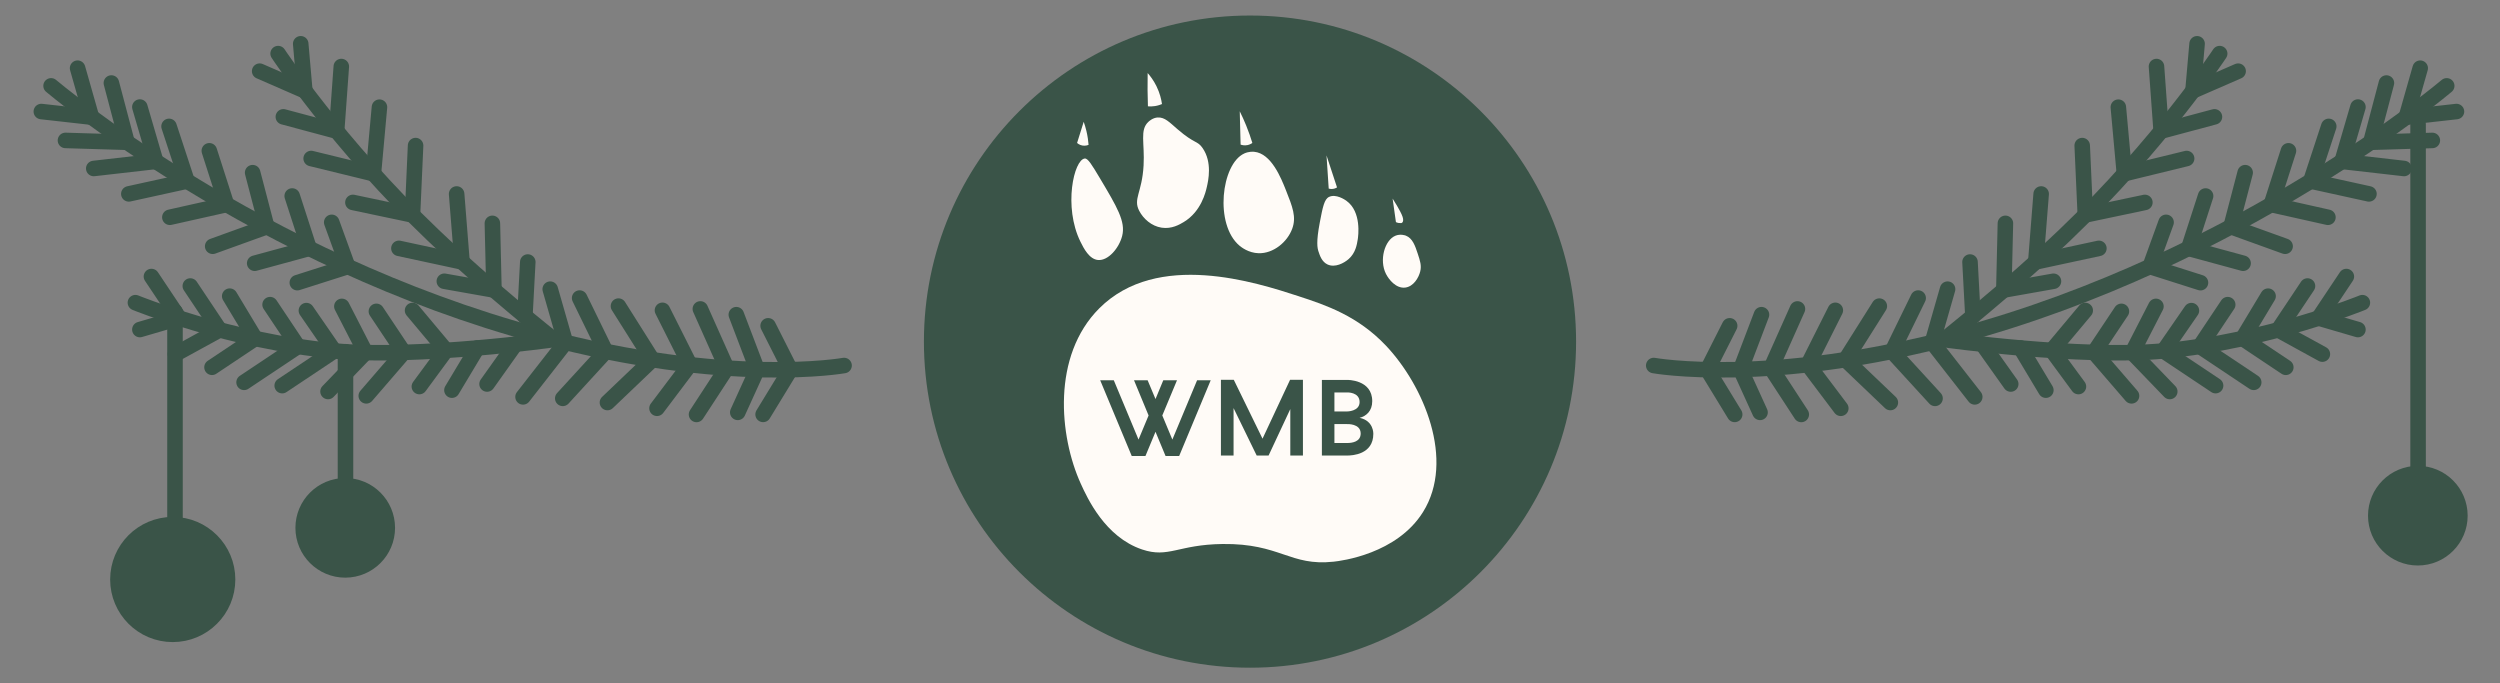 <svg width="322" height="88" viewBox="0 0 322 88" fill="none" xmlns="http://www.w3.org/2000/svg">
<rect x="0" y="0" width="322" height="88" fill="#808080" stroke="none"/>
<g clip-path="url(#clip0_7321_20274)">
<path d="M315.137 11.059C315.137 11.059 288.707 33.475 252.193 43.259C227.857 49.778 213 47.079 213 47.079" stroke="#3A5448" stroke-width="2" stroke-linecap="round" stroke-linejoin="round"/>
<path d="M285.894 6.904C285.894 6.904 278.13 18.659 265.914 30.308C258.81 37.079 250.387 43.739 250.387 43.739C250.387 43.739 267.89 46.188 278.654 45.202C292.059 43.974 304.275 38.983 304.275 38.983" stroke="#3A5448" stroke-width="2" stroke-linecap="round" stroke-linejoin="round"/>
<path d="M316.392 14.366L309.927 15.091L311.723 8.783" stroke="#3A5448" stroke-width="2" stroke-linecap="round" stroke-linejoin="round"/>
<path d="M313.285 18.088L305.354 18.326L307.371 10.693" stroke="#3A5448" stroke-width="2" stroke-linecap="round" stroke-linejoin="round"/>
<path d="M309.64 21.702L301.655 20.79L303.702 13.787" stroke="#3A5448" stroke-width="2" stroke-linecap="round" stroke-linejoin="round"/>
<path d="M305.122 24.973L297.627 23.327L299.943 16.278" stroke="#3A5448" stroke-width="2" stroke-linecap="round" stroke-linejoin="round"/>
<path d="M299.838 27.986L292.535 26.349L294.756 19.423" stroke="#3A5448" stroke-width="2" stroke-linecap="round" stroke-linejoin="round"/>
<path d="M294.322 31.72L287.353 29.205L289.177 22.239" stroke="#3A5448" stroke-width="2" stroke-linecap="round" stroke-linejoin="round"/>
<path d="M288.911 33.905L281.896 31.996L284.081 25.245" stroke="#3A5448" stroke-width="2" stroke-linecap="round" stroke-linejoin="round"/>
<path d="M283.422 36.408L276.924 34.34L278.992 28.637" stroke="#3A5448" stroke-width="2" stroke-linecap="round" stroke-linejoin="round"/>
<path d="M288.271 9.167L282.453 11.704L282.985 5.64" stroke="#3A5448" stroke-width="2" stroke-linecap="round" stroke-linejoin="round"/>
<path d="M285.221 15.049L278.358 16.888L277.755 8.569" stroke="#3A5448" stroke-width="2" stroke-linecap="round" stroke-linejoin="round"/>
<path d="M281.639 20.417L273.622 22.375L272.842 13.804" stroke="#3A5448" stroke-width="2" stroke-linecap="round" stroke-linejoin="round"/>
<path d="M276.26 26.073L268.589 27.691L268.189 18.751" stroke="#3A5448" stroke-width="2" stroke-linecap="round" stroke-linejoin="round"/>
<path d="M270.337 31.988L262.207 33.738L262.902 24.984" stroke="#3A5448" stroke-width="2" stroke-linecap="round" stroke-linejoin="round"/>
<path d="M254.111 40.721L253.738 33.748" stroke="#3A5448" stroke-width="2" stroke-linecap="round" stroke-linejoin="round"/>
<path d="M264.487 36.226L258.094 37.358L258.297 28.767" stroke="#3A5448" stroke-width="2" stroke-linecap="round" stroke-linejoin="round"/>
<path d="M302.211 35.617L298.641 40.967L303.701 42.447" stroke="#3A5448" stroke-width="2" stroke-linecap="round" stroke-linejoin="round"/>
<path d="M297.205 36.838L293.433 42.491L299.122 45.611" stroke="#3A5448" stroke-width="2" stroke-linecap="round" stroke-linejoin="round"/>
<path d="M292.129 38.146L288.85 43.597L294.411 47.308" stroke="#3A5448" stroke-width="2" stroke-linecap="round" stroke-linejoin="round"/>
<path d="M286.93 39.239L283.342 44.616L290.279 49.245" stroke="#3A5448" stroke-width="2" stroke-linecap="round" stroke-linejoin="round"/>
<path d="M282.254 40.006L278.669 45.199L285.368 49.669" stroke="#3A5448" stroke-width="2" stroke-linecap="round" stroke-linejoin="round"/>
<path d="M279.466 50.426L274.631 45.409L277.684 39.462" stroke="#3A5448" stroke-width="2" stroke-linecap="round" stroke-linejoin="round"/>
<path d="M274.542 50.985L269.71 45.387L273.237 40.102" stroke="#3A5448" stroke-width="2" stroke-linecap="round" stroke-linejoin="round"/>
<path d="M267.702 49.789L264.274 45.128L268.578 39.989" stroke="#3A5448" stroke-width="2" stroke-linecap="round" stroke-linejoin="round"/>
<path d="M263.506 50.252L260.25 44.817" stroke="#3A5448" stroke-width="2" stroke-linecap="round" stroke-linejoin="round"/>
<path d="M258.982 49.461L255.343 44.341" stroke="#3A5448" stroke-width="2" stroke-linecap="round" stroke-linejoin="round"/>
<path d="M254.349 51.119L248.878 44.113L250.848 37.245" stroke="#3A5448" stroke-width="2" stroke-linecap="round" stroke-linejoin="round"/>
<path d="M249.233 51.311L243.7 45.272L247.06 38.389" stroke="#3A5448" stroke-width="2" stroke-linecap="round" stroke-linejoin="round"/>
<path d="M243.478 51.846L237.701 46.333L242.057 39.427" stroke="#3A5448" stroke-width="2" stroke-linecap="round" stroke-linejoin="round"/>
<path d="M237.095 52.588L232.866 46.981L236.391 39.969" stroke="#3A5448" stroke-width="2" stroke-linecap="round" stroke-linejoin="round"/>
<path d="M232.004 53.382L228.108 47.414L231.511 39.791" stroke="#3A5448" stroke-width="2" stroke-linecap="round" stroke-linejoin="round"/>
<path d="M226.693 53.114L224.186 47.608L226.879 40.532" stroke="#3A5448" stroke-width="2" stroke-linecap="round" stroke-linejoin="round"/>
<path d="M223.427 53.376L219.917 47.625L222.78 41.963" stroke="#3A5448" stroke-width="2" stroke-linecap="round" stroke-linejoin="round"/>
<path d="M316.834 66.419C316.834 69.41 314.409 71.836 311.417 71.836C308.425 71.836 306 69.41 306 66.419C306 63.427 308.425 61.002 311.417 61.002C314.409 61.002 316.834 63.427 316.834 66.419Z" fill="#3A5448" stroke="#3A5448" stroke-width="2"/>
<path d="M311.449 16L311.449 60.499" stroke="#3A5448" stroke-width="2" stroke-linecap="round" stroke-linejoin="round"/>
<path d="M6.579 11.059C6.579 11.059 33.009 33.474 69.523 43.259C93.859 49.778 108.716 47.079 108.716 47.079" stroke="#3A5448" stroke-width="2" stroke-linecap="round" stroke-linejoin="round"/>
<path d="M35.822 6.904C35.822 6.904 43.586 18.659 55.802 30.307C62.906 37.078 71.329 43.739 71.329 43.739C71.329 43.739 53.826 46.188 43.062 45.201C29.657 43.974 17.441 38.983 17.441 38.983" stroke="#3A5448" stroke-width="2" stroke-linecap="round" stroke-linejoin="round"/>
<path d="M5.323 14.365L11.789 15.09L9.993 8.782" stroke="#3A5448" stroke-width="2" stroke-linecap="round" stroke-linejoin="round"/>
<path d="M8.431 18.087L16.361 18.325L14.345 10.692" stroke="#3A5448" stroke-width="2" stroke-linecap="round" stroke-linejoin="round"/>
<path d="M12.076 21.701L20.061 20.789L18.014 13.787" stroke="#3A5448" stroke-width="2" stroke-linecap="round" stroke-linejoin="round"/>
<path d="M16.593 24.972L24.089 23.326L21.773 16.278" stroke="#3A5448" stroke-width="2" stroke-linecap="round" stroke-linejoin="round"/>
<path d="M21.878 27.985L29.181 26.348L26.96 19.422" stroke="#3A5448" stroke-width="2" stroke-linecap="round" stroke-linejoin="round"/>
<path d="M27.394 31.72L34.362 29.205L32.539 22.239" stroke="#3A5448" stroke-width="2" stroke-linecap="round" stroke-linejoin="round"/>
<path d="M32.804 33.905L39.819 31.996L37.635 25.244" stroke="#3A5448" stroke-width="2" stroke-linecap="round" stroke-linejoin="round"/>
<path d="M38.294 36.407L44.792 34.339L42.724 28.637" stroke="#3A5448" stroke-width="2" stroke-linecap="round" stroke-linejoin="round"/>
<path d="M33.445 9.166L39.263 11.703L38.731 5.639" stroke="#3A5448" stroke-width="2" stroke-linecap="round" stroke-linejoin="round"/>
<path d="M36.495 15.049L43.358 16.888L43.96 8.568" stroke="#3A5448" stroke-width="2" stroke-linecap="round" stroke-linejoin="round"/>
<path d="M40.077 20.416L48.094 22.374L48.874 13.804" stroke="#3A5448" stroke-width="2" stroke-linecap="round" stroke-linejoin="round"/>
<path d="M45.456 26.072L53.127 27.691L53.527 18.75" stroke="#3A5448" stroke-width="2" stroke-linecap="round" stroke-linejoin="round"/>
<path d="M51.379 31.987L59.509 33.737L58.813 24.984" stroke="#3A5448" stroke-width="2" stroke-linecap="round" stroke-linejoin="round"/>
<path d="M67.605 40.721L67.978 33.748" stroke="#3A5448" stroke-width="2" stroke-linecap="round" stroke-linejoin="round"/>
<path d="M57.229 36.225L63.621 37.358L63.419 28.766" stroke="#3A5448" stroke-width="2" stroke-linecap="round" stroke-linejoin="round"/>
<path d="M19.505 35.616L23.075 40.966L18.015 42.446" stroke="#3A5448" stroke-width="2" stroke-linecap="round" stroke-linejoin="round"/>
<path d="M24.511 36.838L28.283 42.49L22.593 45.61" stroke="#3A5448" stroke-width="2" stroke-linecap="round" stroke-linejoin="round"/>
<path d="M29.587 38.145L32.866 43.596L27.305 47.307" stroke="#3A5448" stroke-width="2" stroke-linecap="round" stroke-linejoin="round"/>
<path d="M34.786 39.238L38.374 44.615L31.437 49.245" stroke="#3A5448" stroke-width="2" stroke-linecap="round" stroke-linejoin="round"/>
<path d="M39.462 40.005L43.047 45.199L36.348 49.669" stroke="#3A5448" stroke-width="2" stroke-linecap="round" stroke-linejoin="round"/>
<path d="M42.25 50.425L47.085 45.408L44.032 39.462" stroke="#3A5448" stroke-width="2" stroke-linecap="round" stroke-linejoin="round"/>
<path d="M47.174 50.985L52.006 45.387L48.479 40.101" stroke="#3A5448" stroke-width="2" stroke-linecap="round" stroke-linejoin="round"/>
<path d="M54.014 49.788L57.442 45.127L53.138 39.989" stroke="#3A5448" stroke-width="2" stroke-linecap="round" stroke-linejoin="round"/>
<path d="M58.209 50.252L61.466 44.816" stroke="#3A5448" stroke-width="2" stroke-linecap="round" stroke-linejoin="round"/>
<path d="M62.734 49.46L66.373 44.34" stroke="#3A5448" stroke-width="2" stroke-linecap="round" stroke-linejoin="round"/>
<path d="M67.367 51.118L72.838 44.112L70.868 37.244" stroke="#3A5448" stroke-width="2" stroke-linecap="round" stroke-linejoin="round"/>
<path d="M72.483 51.31L78.015 45.272L74.656 38.389" stroke="#3A5448" stroke-width="2" stroke-linecap="round" stroke-linejoin="round"/>
<path d="M78.238 51.846L84.015 46.333L79.658 39.426" stroke="#3A5448" stroke-width="2" stroke-linecap="round" stroke-linejoin="round"/>
<path d="M84.621 52.587L88.85 46.98L85.325 39.969" stroke="#3A5448" stroke-width="2" stroke-linecap="round" stroke-linejoin="round"/>
<path d="M89.712 53.381L93.607 47.413L90.205 39.79" stroke="#3A5448" stroke-width="2" stroke-linecap="round" stroke-linejoin="round"/>
<path d="M95.023 53.113L97.53 47.608L94.837 40.532" stroke="#3A5448" stroke-width="2" stroke-linecap="round" stroke-linejoin="round"/>
<path d="M98.289 53.375L101.799 47.625L98.936 41.963" stroke="#3A5448" stroke-width="2" stroke-linecap="round" stroke-linejoin="round"/>
<path d="M29.31 74.639C29.31 78.539 26.149 81.701 22.249 81.701C18.349 81.701 15.188 78.539 15.188 74.639C15.188 70.74 18.349 67.578 22.249 67.578C26.149 67.578 29.31 70.74 29.31 74.639Z" fill="#3A5448" stroke="#3A5448" stroke-width="2"/>
<path d="M22.539 40.137V67.674" stroke="#3A5448" stroke-width="2" stroke-linecap="round" stroke-linejoin="round"/>
<path d="M49.883 67.985C49.883 70.977 47.458 73.402 44.467 73.402C41.475 73.402 39.05 70.977 39.05 67.985C39.05 64.993 41.475 62.568 44.467 62.568C47.458 62.568 49.883 64.993 49.883 67.985Z" fill="#3A5448" stroke="#3A5448" stroke-width="2"/>
<path d="M44.499 45.297L44.499 62.065" stroke="#3A5448" stroke-width="2" stroke-linecap="round" stroke-linejoin="round"/>
<g clip-path="url(#clip1_7321_20274)">
<circle cx="161" cy="44" r="42" fill="#3A5448"/>
<path d="M181.07 30.35C181.947 30.687 182.271 31.67 182.6 32.661C182.913 33.609 183.11 34.203 182.924 34.963C182.728 35.765 182.066 36.911 180.99 37.041C179.802 37.183 178.873 35.99 178.515 35.283C177.612 33.503 178.342 30.918 179.745 30.355C180.388 30.099 181.01 30.326 181.068 30.348" fill="#FFFBF7"/>
<path d="M173.41 25.856C175.398 27.271 174.937 30.444 174.881 30.813C174.769 31.517 174.598 32.581 173.7 33.371C173.109 33.888 171.945 34.515 170.984 34.062C170.262 33.724 170.001 32.938 169.828 32.414C169.67 31.939 169.508 31.192 169.99 28.651C170.369 26.655 170.57 25.65 171.183 25.361C172.081 24.937 173.233 25.731 173.412 25.855" fill="#FFFBF7"/>
<path d="M160.255 19.769C160.846 19.499 161.403 19.539 161.534 19.55C163.741 19.749 165.006 22.938 165.622 24.486C166.484 26.66 166.994 27.941 166.438 29.459C165.813 31.17 164.017 32.67 162.104 32.615C160.814 32.576 159.887 31.844 159.655 31.65C156.398 28.919 157.297 21.126 160.255 19.771" fill="#FFFBF7"/>
<path d="M149.117 15.134C150.022 15.077 150.635 15.758 151.685 16.662C153.914 18.581 154.204 18.077 154.894 19.07C156.165 20.902 155.628 23.262 155.44 24.085C155.295 24.721 154.719 27.247 152.466 28.598C151.945 28.91 150.919 29.526 149.615 29.324C148.315 29.124 147.258 28.177 146.727 27.148C145.922 25.593 147.096 24.828 147.293 21.324C147.457 18.415 146.767 16.744 147.923 15.684C148.036 15.58 148.484 15.171 149.117 15.13" fill="#FFFBF7"/>
<path d="M139.723 20.418C140.122 20.38 140.633 21.223 141.641 22.91C143.88 26.666 145 28.542 144.537 30.378C144.137 31.967 142.728 33.603 141.43 33.488C140.296 33.389 139.583 31.987 139.164 31.136C136.941 26.631 138.318 20.55 139.725 20.415" fill="#FFFBF7"/>
<path d="M140.209 18.652C140.095 18.702 139.793 18.812 139.411 18.744C139.055 18.68 138.822 18.493 138.729 18.411C139.012 17.504 139.294 16.594 139.58 15.687C139.704 16.039 139.825 16.431 139.927 16.859C140.085 17.518 140.168 18.124 140.209 18.652Z" fill="#FFFBF7"/>
<path d="M147.818 9.408C148.165 9.802 148.586 10.36 148.948 11.092C149.393 11.992 149.579 12.815 149.664 13.398C149.441 13.495 149.139 13.603 148.763 13.663C148.402 13.721 148.088 13.717 147.853 13.696C147.83 13.016 147.813 12.319 147.806 11.61C147.801 10.859 147.804 10.125 147.818 9.408Z" fill="#FFFBF7"/>
<path d="M161.303 18.41C161.091 17.712 160.831 16.963 160.512 16.177C160.241 15.513 159.961 14.897 159.68 14.333L159.79 18.624C159.938 18.678 160.279 18.775 160.693 18.685C160.977 18.622 161.184 18.498 161.303 18.41Z" fill="#FFFBF7"/>
<path d="M172.209 24.141C171.759 22.767 171.307 21.396 170.856 20.023L171.138 24.292C171.249 24.324 171.45 24.364 171.695 24.327C171.935 24.293 172.111 24.2 172.209 24.141Z" fill="#FFFBF7"/>
<path d="M180.478 28.735C180.478 28.735 180.888 28.677 180.657 27.938C180.423 27.199 179.368 25.579 179.368 25.579L179.793 28.593C179.793 28.593 179.933 28.748 180.478 28.735Z" fill="#FFFBF7"/>
<path d="M167.282 38.16C170.773 39.295 174.883 40.686 178.514 44.524C183.368 49.659 187.459 59.269 183.284 65.951C179.905 71.359 172.744 72.239 171.784 72.343C166.124 72.957 164.93 69.978 157.473 70.067C151.73 70.137 150.527 71.925 147.097 70.77C142.33 69.165 140.047 64.149 139.207 62.308C136.414 56.17 135.461 45.84 141.586 39.714C149.065 32.235 161.762 36.363 167.282 38.157" fill="#FFFBF7"/>
<path d="M147.534 58.733L145.767 58.733L141.703 48.976L143.456 48.976L146.643 56.617L147.938 53.513L146.059 48.976L147.813 48.976L148.829 51.398L149.831 48.976L151.598 48.976L149.705 53.513L151 56.617L154.187 48.976L155.94 48.976L151.876 58.733L150.123 58.733L148.829 55.615L147.534 58.733Z" fill="#3A5448"/>
<path d="M167.818 48.918V58.674H166.19V52.69L163.393 58.674H161.862L158.883 52.564V58.674H157.255V48.918H158.911L162.613 56.503L166.162 48.918H167.818Z" fill="#3A5448"/>
<path d="M175.116 53.817C176.953 54.193 176.884 55.877 176.884 55.877C176.884 58.549 174.156 58.674 173.502 58.674H170.259V48.932H173.502C173.502 48.932 176.744 48.862 176.744 51.674C176.744 52.954 175.951 53.608 175.116 53.817ZM171.873 50.546V52.996H173.502C173.502 52.996 175.116 52.996 175.116 51.785C175.116 50.477 173.502 50.546 173.502 50.546H171.873ZM173.502 57.06C174.184 57.06 175.255 56.893 175.255 55.835C175.255 54.527 173.502 54.624 173.502 54.624H171.873V57.06H173.502Z" fill="#3A5448"/>
</g>
</g>
<defs>
<clipPath id="clip0_7321_20274">
<rect width="322" height="88" fill="white"/>
</clipPath>
<clipPath id="clip1_7321_20274">
<rect width="84" height="84" fill="white" transform="translate(119 2)"/>
</clipPath>
</defs>
</svg>
